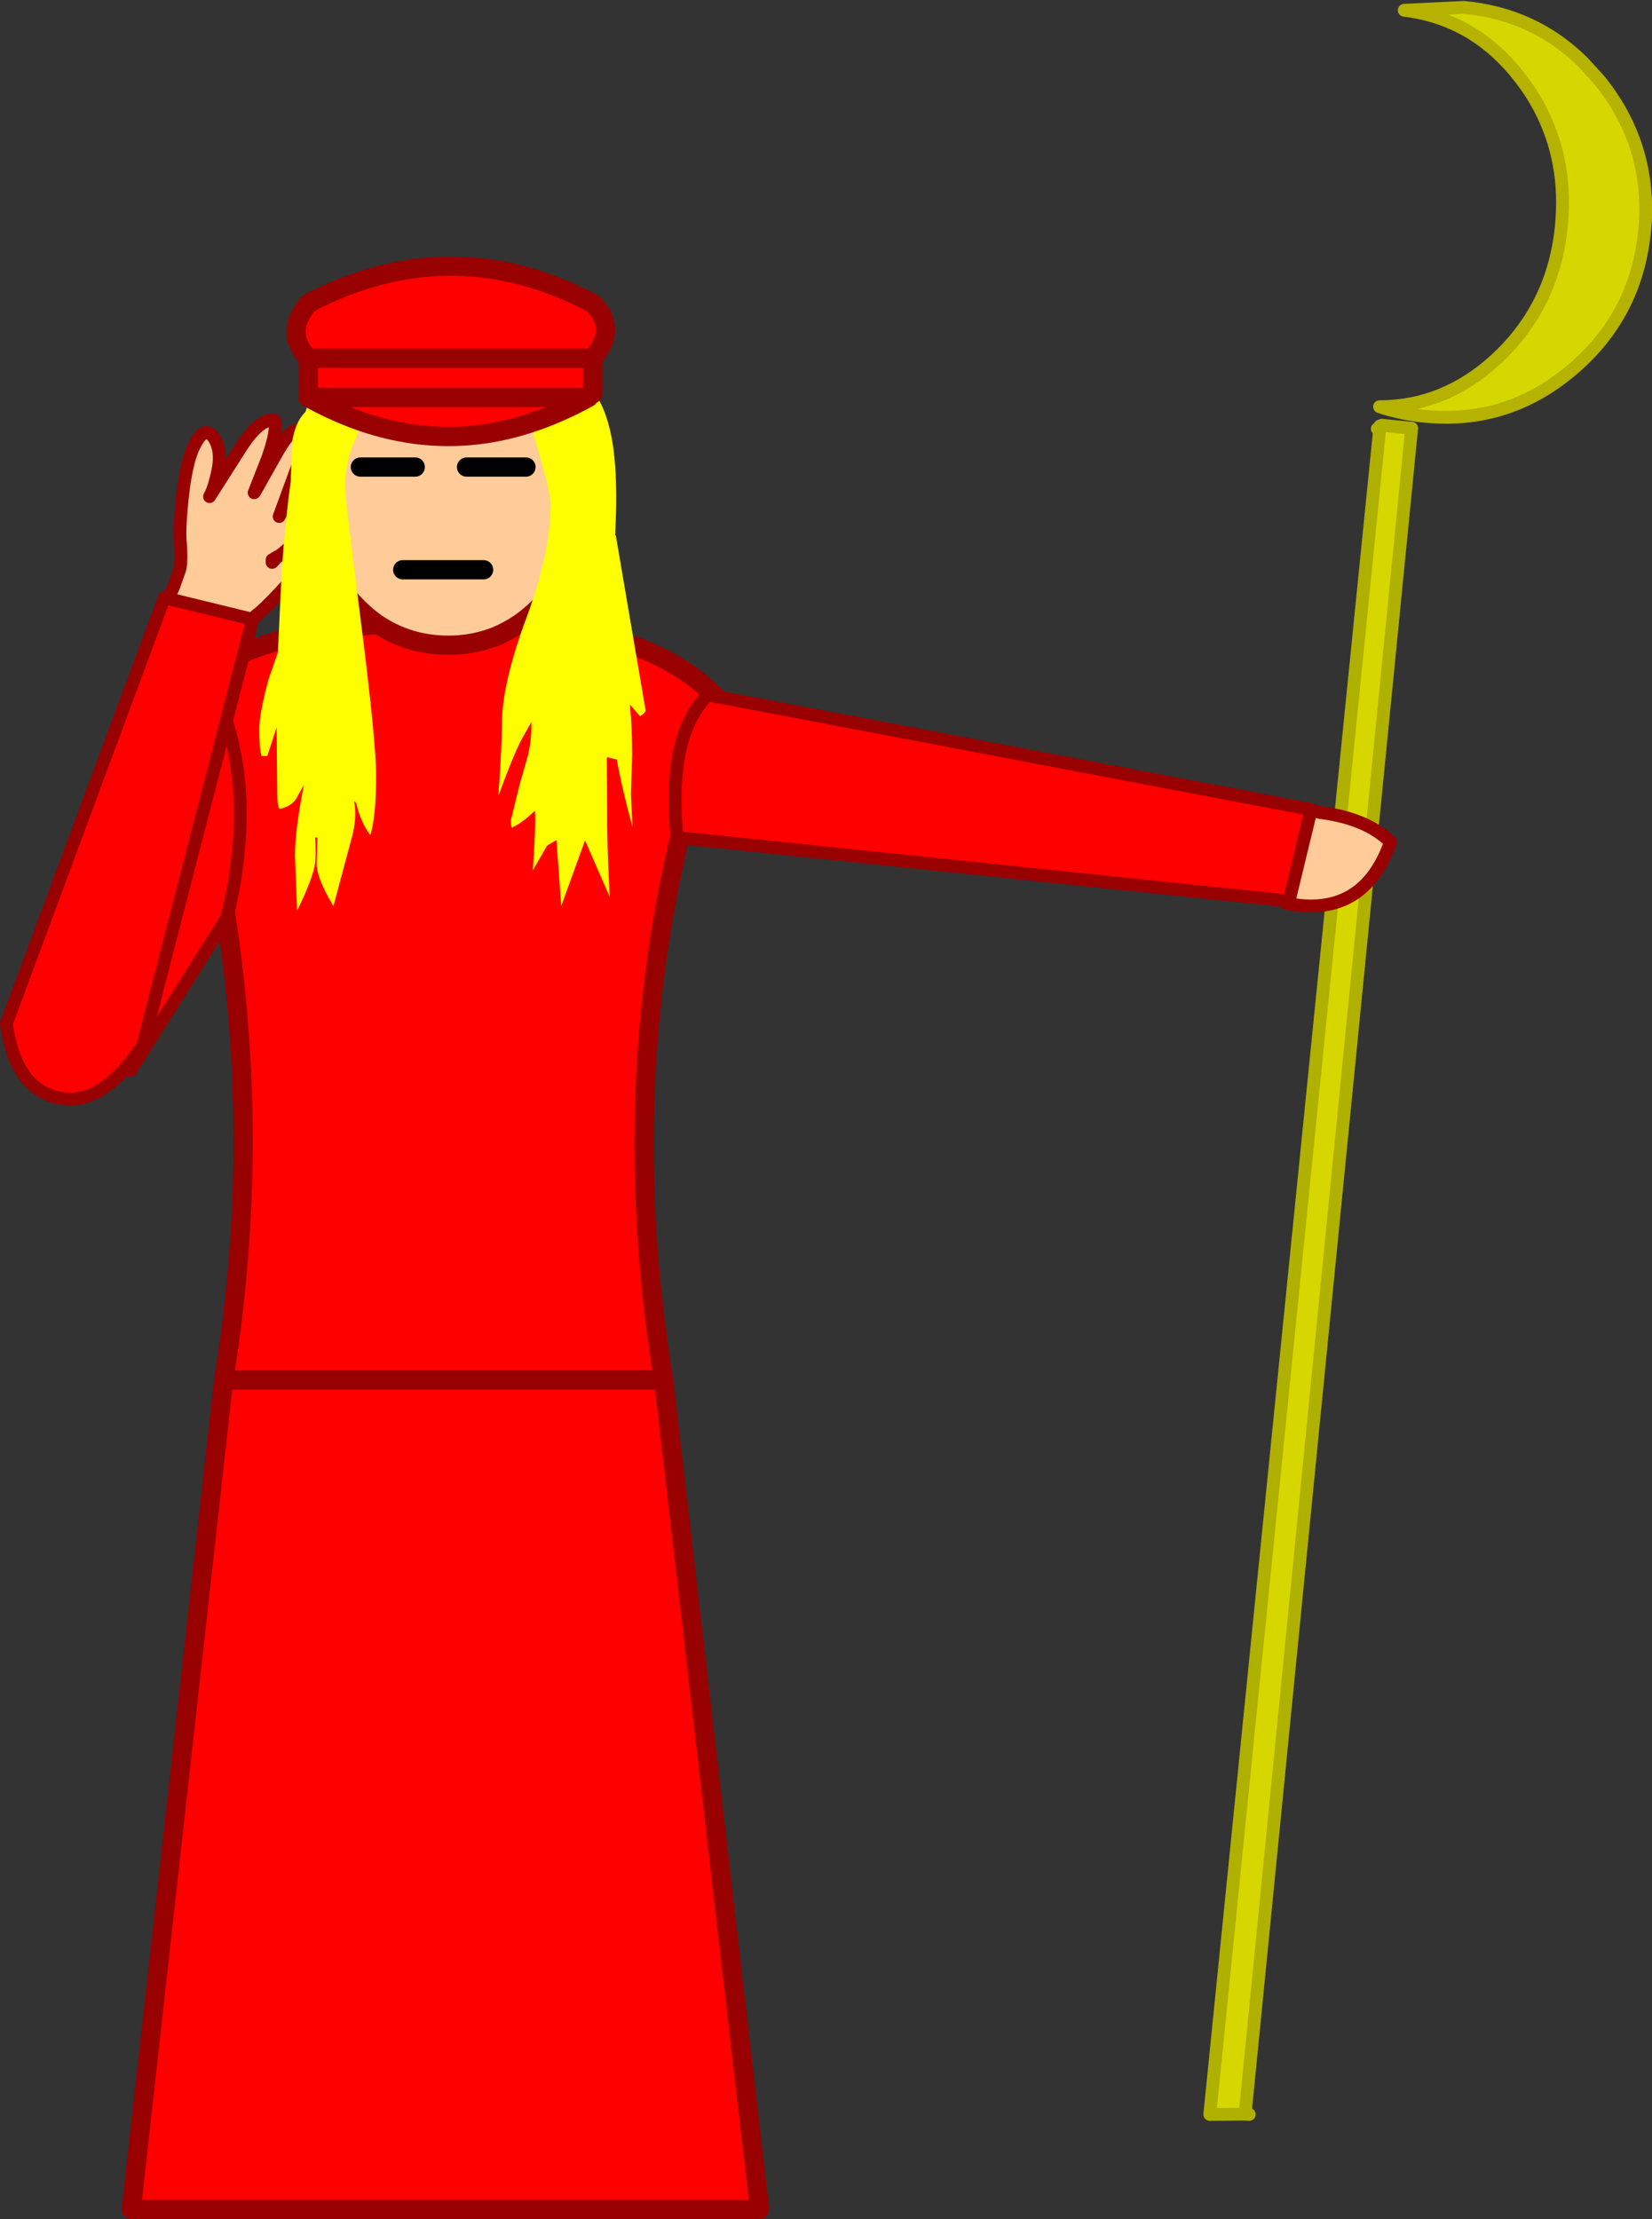 <svg xmlns:xlink="http://www.w3.org/1999/xlink" height="345.65px" width="257.4px" xmlns="http://www.w3.org/2000/svg">
  <rect width="100%" height="100%" fill="#333333" stroke="none"/>
  <g transform="matrix(1.0, 0.0, 0.0, 1.0, 51.6, 194.05)">
    <path d="M31.05 -96.85 Q39.1 -96.1 45.4 -94.05 55.1 -90.95 60.55 -84.8 42.75 -34.4 51.8 20.9 L-16.75 20.9 51.8 20.9 66.75 150.1 -31.15 150.1 -16.75 20.9 Q-8.15 -31.95 -23.95 -84.8 -16.6 -94.95 7.55 -96.8 L8.9 -96.9 9.0 -96.85 30.3 -97.2 30.55 -96.55 31.05 -96.85 M7.55 -96.8 L9.0 -96.85 7.55 -96.8" fill="#ff0000" fill-rule="evenodd" stroke="none"></path>
    <path d="M51.8 20.9 Q42.75 -34.4 60.55 -84.8 55.1 -90.95 45.4 -94.05 39.1 -96.1 31.05 -96.85 M30.3 -97.2 L9.0 -96.85 7.55 -96.8 Q-16.6 -94.95 -23.95 -84.8 -8.15 -31.95 -16.75 20.9 L51.8 20.9 66.75 150.1 -31.15 150.1 -16.75 20.9 M8.9 -96.9 L7.55 -96.8" fill="none" stroke="#990000" stroke-linecap="round" stroke-linejoin="round" stroke-width="3.0"></path>
    <path d="M204.65 -158.15 Q203.4 -145.0 193.4 -136.5 190.8 -134.3 188.05 -132.75 180.1 -128.3 170.55 -129.2 166.75 -129.55 163.35 -130.7 173.4 -130.7 181.4 -138.0 185.55 -141.8 188.05 -146.5 191.05 -152.1 191.7 -159.05 L191.75 -159.7 Q192.35 -167.65 189.6 -174.4 188.05 -178.25 185.45 -181.65 178.3 -191.1 167.2 -192.45 L176.45 -192.9 Q187.45 -191.9 195.1 -184.3 L197.6 -181.55 Q205.75 -171.5 204.7 -158.5 L204.65 -158.15 M163.4 -127.7 L163.6 -127.7 163.75 -127.8 168.35 -127.35 142.4 135.25 136.9 135.3 163.4 -127.55 163.4 -127.7 M163.4 -127.55 L163.6 -127.7 163.4 -127.55" fill="#d7d700" fill-rule="evenodd" stroke="none"></path>
    <path d="M204.65 -158.15 Q203.4 -145.0 193.4 -136.5 190.8 -134.3 188.05 -132.75 180.1 -128.3 170.55 -129.2 166.75 -129.55 163.35 -130.7 173.4 -130.7 181.4 -138.0 185.55 -141.8 188.05 -146.5 191.05 -152.1 191.7 -159.05 L191.75 -159.7 Q192.35 -167.65 189.6 -174.4 188.05 -178.25 185.45 -181.65 178.3 -191.1 167.2 -192.45 L176.45 -192.9 Q187.45 -191.9 195.1 -184.3 L197.6 -181.55 Q205.75 -171.5 204.7 -158.5 L204.65 -158.15 M163.6 -127.7 L163.75 -127.8 M163.6 -127.7 L163.4 -127.55 163.0 -127.25" fill="none" stroke="#b5b200" stroke-linecap="round" stroke-linejoin="round" stroke-width="2.0"></path>
    <path d="M163.75 -127.8 L168.35 -127.35 142.4 135.25 143.05 135.3 M163.4 -127.55 L163.4 -127.7 M163.4 -127.55 L136.9 135.3 142.4 135.25" fill="none" stroke="#b0b000" stroke-linecap="round" stroke-linejoin="round" stroke-width="2.0"></path>
    <path d="M149.25 -53.7 L53.9 -63.6 Q52.35 -79.55 58.7 -85.8 L152.7 -67.95 149.25 -53.7 M-31.5 -27.35 L-47.65 -41.35 -18.65 -87.55 Q-11.1 -72.15 -16.25 -51.1 L-31.25 -27.35 -31.5 -27.35" fill="#ff0000" fill-rule="evenodd" stroke="none"></path>
    <path d="M149.25 -53.7 L152.7 -67.95 154.05 -67.5 Q161.3 -66.6 165.05 -62.9 160.85 -50.9 148.8 -53.35 L149.25 -53.7" fill="#ffcc99" fill-rule="evenodd" stroke="none"></path>
    <path d="M152.7 -67.95 L58.7 -85.8 Q52.35 -79.55 53.9 -63.6 L149.25 -53.7 152.7 -67.95 154.05 -67.5 Q161.3 -66.6 165.05 -62.9 160.85 -50.9 148.8 -53.35 L149.25 -53.7 M-31.5 -27.35 L-47.65 -41.35 -18.65 -87.55 Q-11.1 -72.15 -16.25 -51.1 L-31.25 -27.35" fill="none" stroke="#990000" stroke-linecap="round" stroke-linejoin="round" stroke-width="2.0"></path>
    <path d="M-25.6 -100.85 Q-24.8 -101.9 -24.5 -102.8 L-23.7 -105.05 Q-23.2 -106.2 -23.55 -110.1 -23.65 -111.6 -23.35 -114.9 -22.75 -122.05 -21.2 -124.9 -19.65 -127.8 -18.35 -125.95 -17.05 -124.1 -17.6 -121.0 -18.2 -118.0 -18.95 -116.7 L-13.85 -124.7 Q-11.15 -128.75 -8.95 -128.65 -8.2 -127.45 -9.9 -122.65 L-12.0 -117.3 -11.85 -117.5 -8.7 -123.1 Q-6.15 -127.75 -4.75 -127.05 -3.35 -126.35 -4.85 -122.45 L-8.1 -113.6 Q-3.4 -122.8 -0.8 -119.6 -1.75 -115.85 -2.4 -114.9 L-5.25 -110.2 -6.75 -108.55 -7.95 -107.55 -5.9 -108.35 Q-4.45 -108.9 -3.45 -107.8 -2.5 -106.75 -5.8 -104.15 L-7.9 -101.85 Q-10.45 -99.1 -11.75 -98.15 L-12.1 -97.55 -12.3 -97.6 -25.6 -100.85 M-8.35 -107.35 L-9.2 -106.85 -9.2 -106.45 -8.35 -107.35 -7.95 -107.55 -8.35 -107.35 -9.2 -106.45 -9.2 -106.85 -8.35 -107.35" fill="#ffcc99" fill-rule="evenodd" stroke="none"></path>
    <path d="M-25.6 -100.85 L-12.3 -97.6 -12.4 -97.0 -29.35 -31.25 Q-35.75 -21.55 -42.5 -23.05 -49.3 -24.55 -50.6 -34.65 L-26.0 -100.95 -25.6 -100.85" fill="#ff0000" fill-rule="evenodd" stroke="none"></path>
    <path d="M-7.95 -107.55 L-6.75 -108.55 -5.25 -110.2 -2.4 -114.9 Q-1.75 -115.85 -0.8 -119.6 -3.4 -122.8 -8.1 -113.6 L-4.85 -122.45 Q-3.35 -126.35 -4.75 -127.05 -6.15 -127.75 -8.7 -123.1 L-11.85 -117.5 -12.0 -117.3 -9.9 -122.65 Q-8.2 -127.45 -8.95 -128.65 -11.15 -128.75 -13.85 -124.7 L-18.95 -116.7 Q-18.2 -118.0 -17.6 -121.0 -17.05 -124.1 -18.35 -125.95 -19.65 -127.8 -21.2 -124.9 -22.75 -122.05 -23.35 -114.9 -23.65 -111.6 -23.55 -110.1 -23.2 -106.2 -23.7 -105.05 L-24.5 -102.8 Q-24.8 -101.9 -25.6 -100.85 L-12.3 -97.6 -12.1 -97.55 M-11.75 -98.15 Q-10.45 -99.1 -7.9 -101.85 L-5.8 -104.15 Q-2.5 -106.75 -3.45 -107.8 -4.45 -108.9 -5.9 -108.35 L-7.95 -107.55 -8.35 -107.35 -9.2 -106.45 -9.2 -106.85 -8.35 -107.35 M-25.6 -100.85 L-26.0 -100.95 -50.6 -34.65 Q-49.3 -24.55 -42.5 -23.05 -35.75 -21.55 -29.35 -31.25 L-12.4 -97.0" fill="none" stroke="#990000" stroke-linecap="round" stroke-linejoin="round" stroke-width="2.0"></path>
    <path d="M24.75 -143.1 Q29.8 -141.35 33.8 -136.75 40.25 -129.35 40.25 -118.85 40.25 -108.35 33.8 -100.95 31.65 -98.5 29.25 -96.85 27.5 -95.7 25.6 -94.9 L24.75 -94.6 Q21.7 -93.55 18.25 -93.55 12.05 -93.55 7.1 -96.9 4.75 -98.55 2.7 -100.95 -3.75 -108.35 -3.75 -118.85 -3.75 -129.35 2.7 -136.75 9.1 -144.15 18.25 -144.15 21.7 -144.15 24.75 -143.1 M11.15 -105.3 L23.75 -105.3 11.15 -105.3 M21.1 -121.3 L24.75 -121.3 30.35 -121.3 24.75 -121.3 21.1 -121.3 M4.55 -121.3 L13.1 -121.3 4.55 -121.3" fill="#ffcc99" fill-rule="evenodd" stroke="none"></path>
    <path d="M24.75 -143.1 Q21.7 -144.15 18.25 -144.15 9.1 -144.15 2.7 -136.75 -3.75 -129.35 -3.75 -118.85 -3.75 -108.35 2.7 -100.95 4.75 -98.55 7.1 -96.9 12.05 -93.55 18.25 -93.55 21.7 -93.55 24.75 -94.6 L25.6 -94.9 Q27.5 -95.7 29.25 -96.85 31.65 -98.5 33.8 -100.95 40.25 -108.35 40.25 -118.85 40.25 -129.35 33.8 -136.75 29.8 -141.35 24.75 -143.1" fill="none" stroke="#990000" stroke-linecap="round" stroke-linejoin="round" stroke-width="3.0"></path>
    <path d="M13.1 -121.3 L4.55 -121.3 M30.35 -121.3 L24.75 -121.3 21.1 -121.3 M23.75 -105.3 L11.15 -105.3" fill="none" stroke="#000000" stroke-linecap="round" stroke-linejoin="round" stroke-width="3.0"></path>
    <path d="M32.95 -137.0 Q42.0 -137.0 43.9 -124.7 44.5 -120.65 44.4 -114.7 L44.25 -110.65 44.35 -110.65 49.0 -83.35 Q48.8 -82.85 48.1 -82.5 L46.55 -84.3 Q46.9 -80.55 46.9 -76.45 L46.7 -70.35 46.95 -65.25 Q45.3 -71.25 44.5 -75.75 L42.95 -76.1 43.0 -68.1 Q42.95 -62.7 43.4 -54.35 L39.55 -63.15 39.5 -63.0 35.85 -52.95 35.1 -63.2 33.65 -62.35 31.4 -58.45 Q31.9 -64.75 31.75 -67.75 29.5 -65.7 28.35 -65.25 L28.2 -65.1 Q28.0 -65.2 28.0 -66.3 L29.3 -71.6 30.65 -76.35 Q31.25 -78.85 31.2 -81.6 L29.85 -79.2 Q28.7 -77.25 26.05 -70.1 26.6 -77.7 26.6 -81.25 26.6 -87.55 30.4 -97.75 34.2 -107.95 34.2 -115.65 34.2 -117.95 29.4 -133.5 29.4 -137.0 32.95 -137.0 M5.65 -129.35 Q2.15 -123.55 2.15 -118.45 2.15 -116.5 4.6 -97.5 7.0 -78.5 7.0 -73.3 7.0 -66.85 6.1 -63.95 4.55 -66.05 3.9 -68.95 L3.55 -69.3 Q4.15 -66.6 3.0 -62.8 L0.35 -52.9 Q-2.35 -57.4 -2.25 -59.65 L-2.15 -63.6 -2.5 -63.6 Q-2.35 -60.9 -2.5 -59.65 -2.75 -57.45 -5.3 -52.2 L-5.65 -60.7 Q-5.65 -64.7 -4.25 -71.8 L-5.25 -70.0 Q-5.95 -68.5 -8.05 -68.05 -8.4 -68.6 -8.4 -70.4 L-8.5 -80.75 -9.95 -76.3 -10.85 -76.3 Q-11.2 -77.35 -11.2 -80.5 -11.2 -82.95 -9.75 -88.25 L-8.3 -92.45 -7.7 -105.15 Q-7.15 -113.05 -6.3 -119.05 L-6.1 -125.05 Q-5.65 -128.3 -4.0 -129.9 -1.4 -138.4 2.7 -138.4 8.05 -138.4 9.1 -137.05 L9.1 -135.25 5.65 -129.35 M6.2 -133.6 L7.35 -133.95 7.35 -135.85 4.35 -136.25 Q5.4 -135.7 5.9 -134.65 L6.2 -133.6" fill="#ffff00" fill-rule="evenodd" stroke="none"></path>
    <path d="M40.1 -132.15 Q32.4 -127.9 24.75 -126.6 10.6 -124.25 -3.6 -132.15 L-3.55 -132.15 40.1 -132.15 -3.55 -132.15 -3.55 -138.25 Q-7.4 -142.15 -3.55 -146.8 10.6 -154.2 24.75 -152.15 32.75 -151.0 40.75 -146.8 44.75 -142.9 40.75 -138.25 L40.75 -132.7 40.1 -132.15 M-3.55 -138.25 L40.75 -138.25 -3.55 -138.25" fill="#ff0000" fill-rule="evenodd" stroke="none"></path>
    <path d="M-3.55 -132.15 L-3.6 -132.15 Q10.6 -124.25 24.75 -126.6 32.4 -127.9 40.1 -132.15 L-3.55 -132.15 -3.55 -138.25 Q-7.4 -142.15 -3.55 -146.8 10.6 -154.2 24.75 -152.15 32.75 -151.0 40.75 -146.8 44.75 -142.9 40.75 -138.25 L40.75 -132.7 M40.75 -138.25 L-3.55 -138.25" fill="none" stroke="#990000" stroke-linecap="round" stroke-linejoin="round" stroke-width="3.0"></path>
  </g>
</svg>
